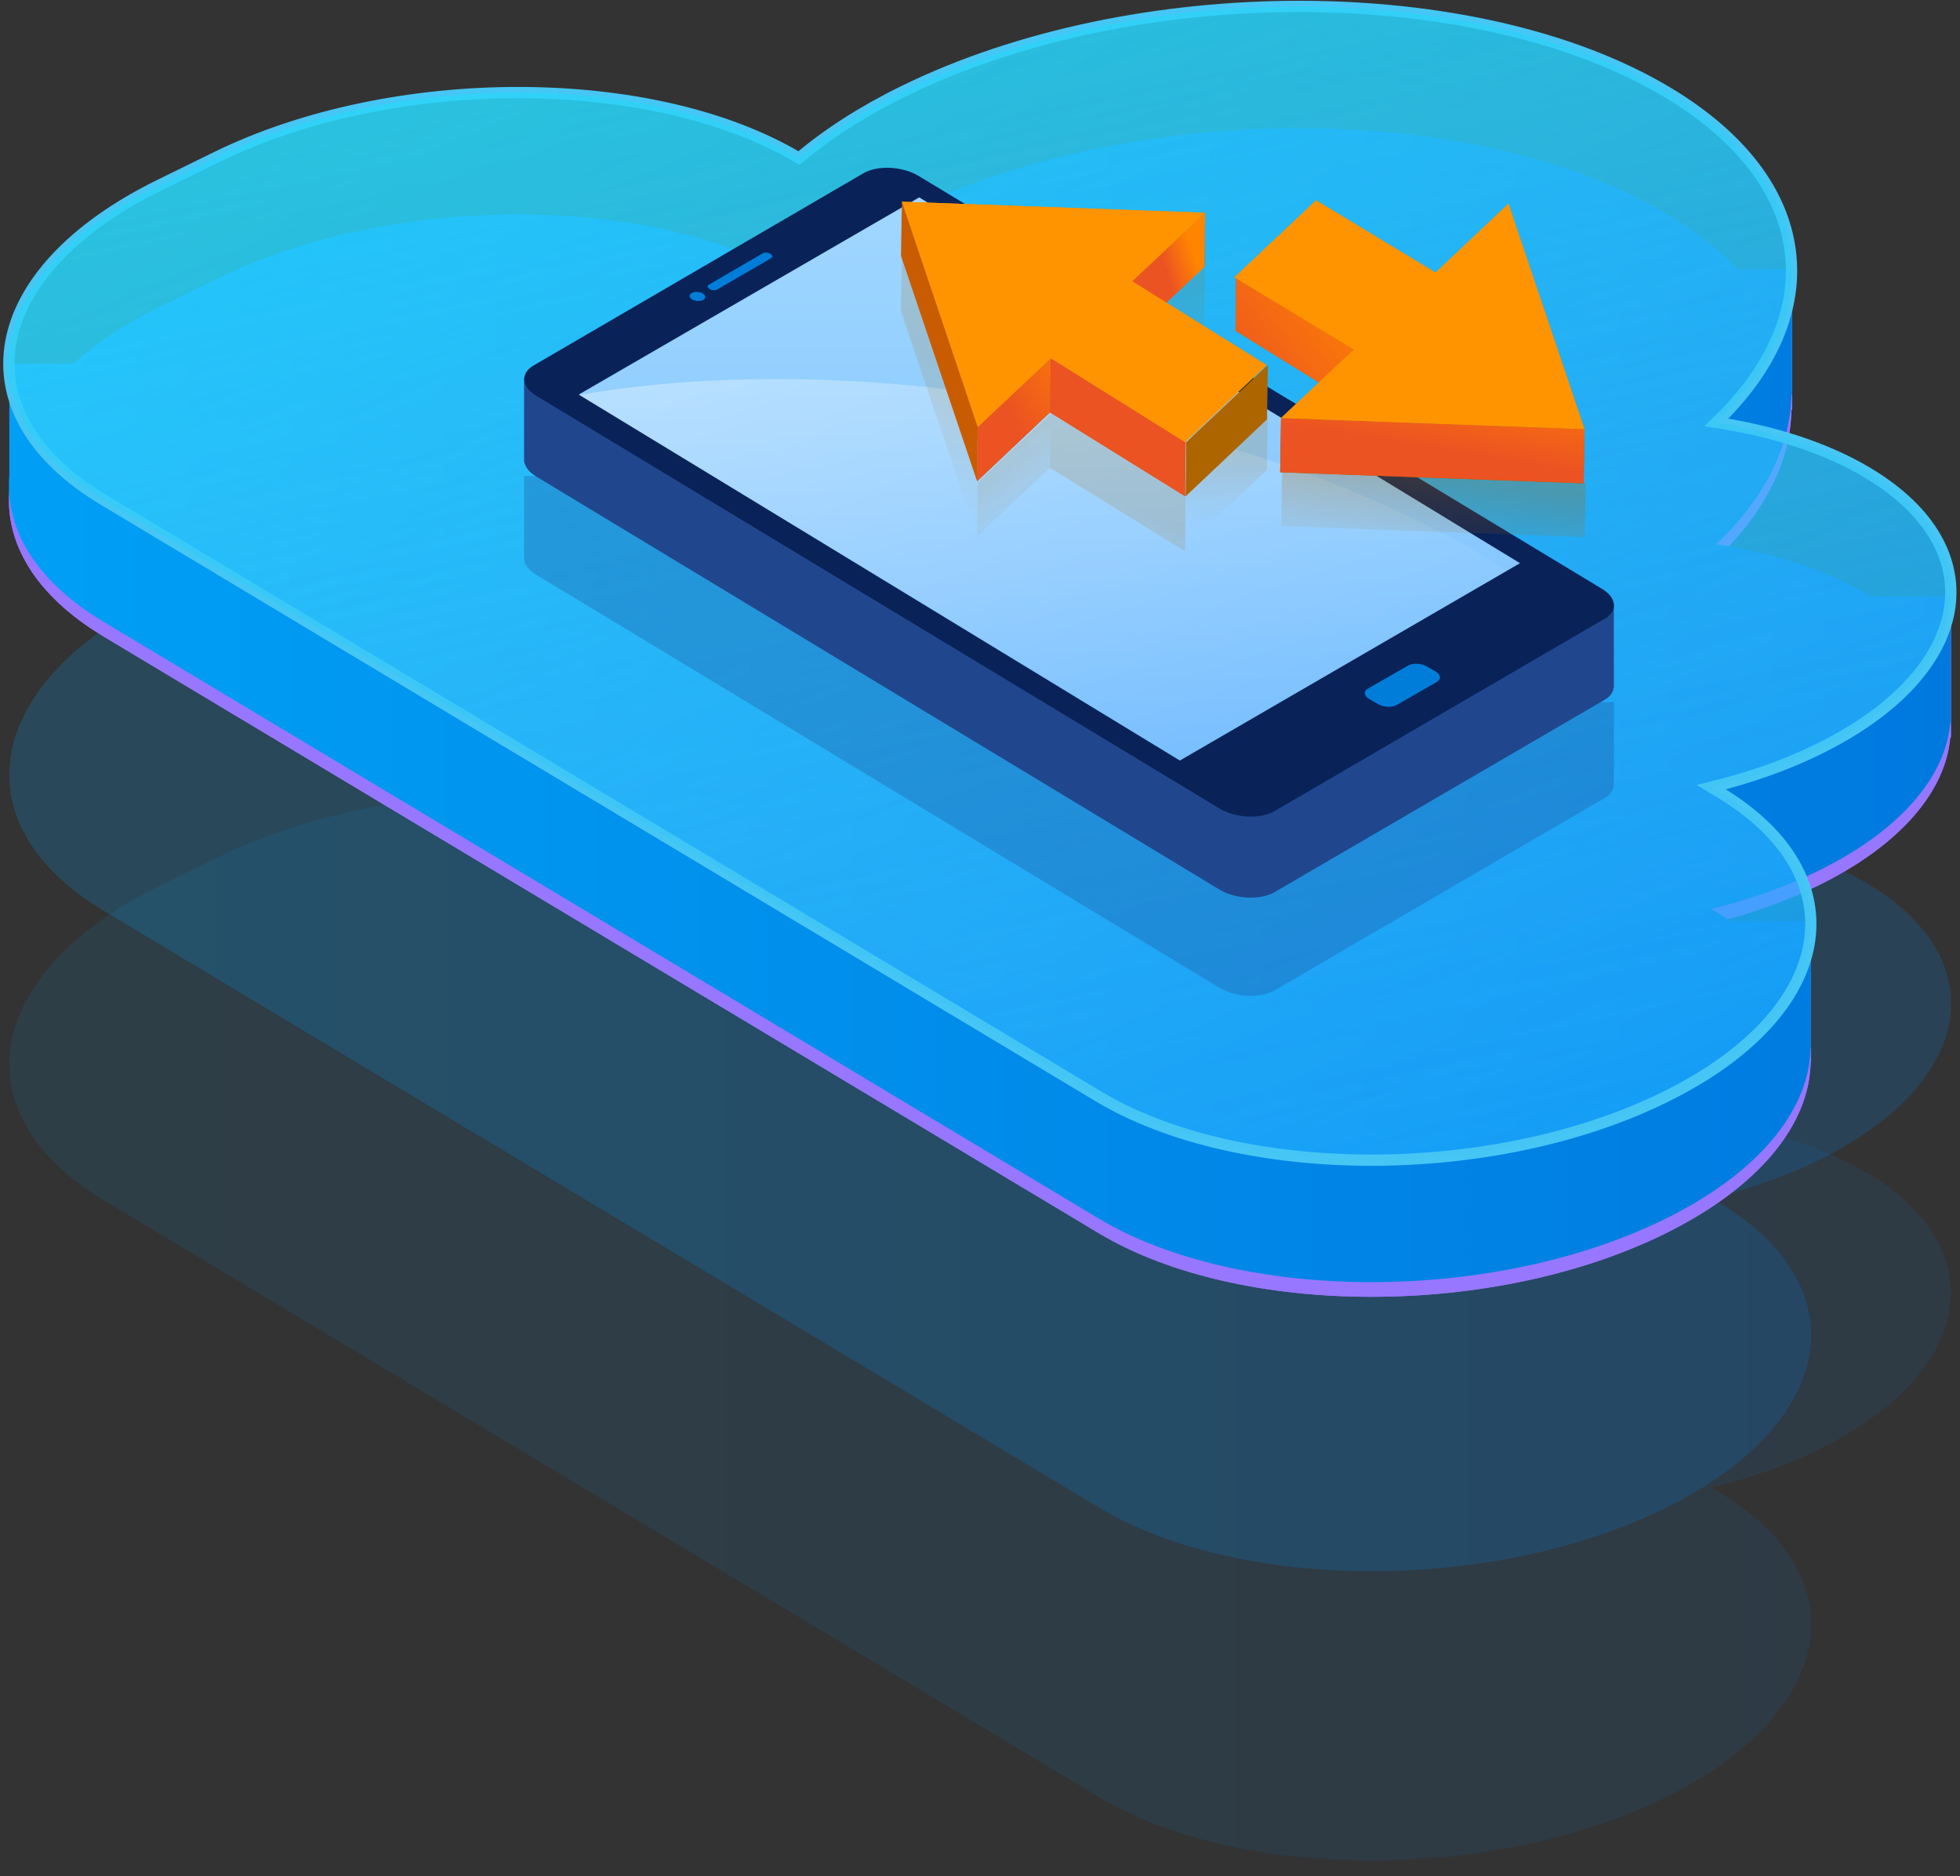 <svg width="187" height="179" viewBox="0 0 187 179" fill="none" xmlns="http://www.w3.org/2000/svg">
<rect x="0" y="0" width="187" height="179" fill="#333333" stroke="none"/>
<path d="M164.049 142.396L163.294 141.944C166.929 141.06 170.391 139.854 173.54 138.302C188.306 131.052 190.409 119.266 178.254 111.972C174.274 109.581 169.248 107.976 163.779 107.146C174.533 96.858 173.379 84.199 159.141 75.667C140.956 64.764 108.319 64.71 86.24 75.548C82.303 77.477 78.981 79.631 76.263 81.926C62.382 73.62 37.499 73.587 20.663 81.85L15.281 84.49C-1.567 92.764 -3.972 106.209 9.909 114.526L46.754 136.622L68.196 149.474L104.846 171.451C118.306 179.521 142.477 179.564 158.818 171.538C175.18 163.522 177.509 150.465 164.049 142.396Z" fill="url(#paint0_linear_6037_7)" fill-opacity="0.1"/>
<path d="M164.049 114.778L163.294 114.326C166.929 113.442 170.391 112.236 173.54 110.685C188.306 103.434 190.409 91.648 178.254 84.355C174.274 81.963 169.248 80.358 163.779 79.528C174.533 69.24 173.379 56.581 159.141 48.049C140.956 37.147 108.319 37.093 86.24 47.931C82.303 49.859 78.981 52.014 76.263 54.308C62.382 46.002 37.499 45.97 20.663 54.233L15.281 56.872C-1.567 65.146 -3.972 78.591 9.909 86.908L46.754 109.004L68.196 121.856L104.846 143.834C118.306 151.903 142.477 151.946 158.818 143.92C175.18 135.905 177.509 122.848 164.049 114.778Z" fill="url(#paint1_linear_6037_7)" fill-opacity="0.2"/>
<path opacity="0.65" d="M164.019 75.56L163.264 75.107C166.899 74.224 170.361 73.017 173.511 71.466C188.278 64.215 190.381 52.428 178.225 45.134C174.245 42.742 169.218 41.137 163.749 40.307C174.503 30.018 173.349 17.358 159.111 8.825C140.925 -2.078 108.285 -2.132 86.205 8.707C82.267 10.635 78.945 12.79 76.227 15.085C62.345 6.778 37.46 6.746 20.622 15.01L15.24 17.649C-1.609 25.924 -4.014 39.37 9.868 47.687L46.715 69.785L68.159 82.638L104.811 104.617C118.273 112.687 142.446 112.73 158.787 104.703C175.151 96.688 177.481 83.629 164.019 75.56Z" fill="url(#paint2_linear_6037_7)"/>
<path d="M186.154 58.311H178.453C178.377 58.257 178.302 58.214 178.216 58.16C174.235 55.768 169.209 54.163 163.74 53.333C168.421 48.862 170.838 43.938 170.913 39.101H170.978V27.044H165.757C163.999 25.191 161.788 23.446 159.113 21.852C140.926 10.948 108.286 10.894 86.206 21.733C82.269 23.662 78.947 25.816 76.228 28.111C62.346 19.804 37.462 19.772 20.624 28.036L15.241 30.675C11.919 32.302 9.168 34.134 6.989 36.095H0.895V46.729C0.453 51.814 3.376 56.824 9.87 60.724L46.716 82.822L68.16 95.675L104.813 117.654C118.275 125.724 142.447 125.767 158.789 117.74C167.904 113.269 172.66 107.225 172.747 101.353H172.779V89.286H165.121C164.765 89.049 164.387 88.812 163.999 88.575L163.244 88.123C166.879 87.239 170.341 86.032 173.491 84.481C181.376 80.613 185.647 75.442 186.068 70.356H186.133V58.311H186.154Z" fill="#9777FF"/>
<path d="M186.154 58.311H178.453C178.377 58.257 178.302 58.214 178.216 58.16C174.235 55.768 169.209 54.163 163.74 53.333C168.421 48.862 170.838 43.938 170.913 39.101H170.978V27.044H165.757C163.999 25.191 161.788 23.446 159.113 21.852C140.926 10.948 108.286 10.894 86.206 21.733C82.269 23.662 78.947 25.816 76.228 28.111C62.346 19.804 37.462 19.772 20.624 28.036L15.241 30.675C11.919 32.302 9.168 34.134 6.989 36.095H0.895V46.729C0.453 51.814 3.376 56.824 9.87 60.724L46.716 82.822L68.16 95.675L104.813 117.654C118.275 125.724 142.447 125.767 158.789 117.74C167.904 113.269 172.66 107.225 172.747 101.353H172.779V89.286H165.121C164.765 89.049 164.387 88.812 163.999 88.575L163.244 88.123C166.879 87.239 170.341 86.032 173.491 84.481C181.376 80.613 185.647 75.442 186.068 70.356H186.133V58.311H186.154Z" fill="#9777FF"/>
<path d="M186.154 56.911H178.453C178.377 56.858 178.302 56.815 178.216 56.761C174.235 54.369 169.209 52.764 163.74 51.934C168.421 47.463 170.838 42.539 170.913 37.701H170.978V25.645H165.757C163.999 23.792 161.788 22.047 159.113 20.452C140.926 9.549 108.286 9.495 86.206 20.334C82.269 22.262 78.947 24.417 76.228 26.712C62.346 18.405 37.462 18.373 20.624 26.637L15.241 29.276C11.919 30.903 9.168 32.735 6.989 34.695H0.895V45.329C0.453 50.415 3.376 55.425 9.87 59.325L46.716 81.422L68.16 94.276L104.813 116.255C118.275 124.325 142.447 124.368 158.789 116.341C167.904 111.87 172.66 105.826 172.747 99.954H172.779V87.887H165.121C164.765 87.65 164.387 87.413 163.999 87.176L163.244 86.723C166.879 85.84 170.341 84.633 173.491 83.082C181.376 79.214 185.647 74.042 186.068 68.957H186.133V56.911H186.154Z" fill="url(#paint3_linear_6037_7)"/>
<path d="M164.019 75.56L163.264 75.107C166.899 74.224 170.361 73.017 173.511 71.466C188.278 64.215 190.381 52.428 178.225 45.134C174.245 42.742 169.218 41.137 163.749 40.307C174.503 30.018 173.349 17.358 159.111 8.825C140.925 -2.078 108.285 -2.132 86.205 8.707C82.267 10.635 78.945 12.79 76.227 15.085C62.345 6.778 37.46 6.746 20.622 15.01L15.24 17.649C-1.609 25.924 -4.014 39.37 9.868 47.687L46.715 69.785L68.159 82.638L104.811 104.617C118.273 112.687 142.446 112.73 158.787 104.703C175.151 96.688 177.481 83.629 164.019 75.56Z" fill="url(#paint4_linear_6037_7)" fill-opacity="0.73" stroke="#46C6F4" stroke-width="1.076" stroke-miterlimit="10"/>
<path d="M164.019 75.56L163.264 75.107C166.899 74.224 170.361 73.017 173.511 71.466C188.278 64.215 190.381 52.428 178.225 45.134C174.245 42.742 169.218 41.137 163.749 40.307C174.503 30.018 173.349 17.358 159.111 8.825C140.925 -2.078 108.285 -2.132 86.205 8.707C82.267 10.635 78.945 12.79 76.227 15.085C62.345 6.778 37.46 6.746 20.622 15.01L15.24 17.649C-1.609 25.924 -4.014 39.37 9.868 47.687L46.715 69.785L68.159 82.638L104.811 104.617C118.273 112.687 142.446 112.73 158.787 104.703C175.151 96.688 177.481 83.629 164.019 75.56Z" fill="url(#paint5_linear_6037_7)" fill-opacity="0.66"/>
<g clip-path="url(#clip0_6037_7)">
<path opacity="0.28" d="M154 66.993H152.026V67.258L87.507 28.274C85.991 27.409 83.68 27.313 82.356 28.082L51.974 45.784V45.424H50V53.35C50.072 53.903 50.481 54.455 51.252 54.888L116.444 94.304C117.961 95.168 120.272 95.264 121.596 94.496L153.085 76.145C153.639 75.833 153.928 75.4 153.952 74.968H153.976V66.993H154Z" fill="#20478E"/>
<path d="M154 57.626H152.026V57.89L87.507 18.907C85.991 18.042 83.68 17.946 82.356 18.714L51.974 36.417V36.056H50V43.983C50.072 44.535 50.481 45.088 51.252 45.52L116.444 84.936C117.961 85.801 120.272 85.897 121.596 85.128L153.085 66.777C153.639 66.465 153.928 66.033 153.952 65.6H153.976V57.626H154Z" fill="#20478E"/>
<path d="M153.087 59.044L121.598 77.394C120.274 78.163 117.987 78.067 116.446 77.202L51.278 37.834C49.761 36.97 49.592 35.649 50.892 34.88L82.381 16.529C83.705 15.761 85.992 15.857 87.533 16.721L152.726 56.113C154.242 56.954 154.411 58.299 153.087 59.044Z" fill="#092359"/>
<path d="M145.02 53.735L112.568 72.566L55.224 37.642L87.7 18.834L145.02 53.735Z" fill="url(#paint6_linear_6037_7)"/>
<path d="M112.633 72.504L55.254 37.69C83.337 32.756 121.59 40.203 143.795 54.445L112.633 72.504Z" fill="url(#paint7_linear_6037_7)" fill-opacity="0.42"/>
<g opacity="0.93">
<path opacity="0.18" d="M114.973 25.585L114.917 30.759L107.936 37.323L108.019 32.121L114.973 25.585Z" fill="url(#paint8_linear_6037_7)"/>
<path opacity="0.18" d="M93.278 46.029L93.222 51.203L85.963 29.702L86.046 24.529L93.278 46.029Z" fill="url(#paint9_linear_6037_7)"/>
<path opacity="0.18" d="M100.259 39.465L100.175 44.638L93.222 51.202L93.277 46.029L100.259 39.465Z" fill="url(#paint10_linear_6037_7)"/>
<path opacity="0.18" d="M113.123 47.433L113.067 52.606L100.177 44.638L100.26 39.465L113.123 47.433Z" fill="url(#paint11_linear_6037_7)"/>
<path opacity="0.18" d="M120.967 39.66L120.883 44.833L113.123 52.176L113.179 47.003L120.967 39.66Z" fill="url(#paint12_linear_6037_7)"/>
</g>
<path d="M114.973 20.302L114.917 25.475L107.936 32.039L108.019 26.838L114.973 20.302Z" fill="#AD6500"/>
<path d="M114.973 20.302L114.917 25.475L107.936 32.039L108.019 26.838L114.973 20.302Z" fill="url(#paint13_linear_6037_7)"/>
<path d="M100.259 34.18L100.175 39.354L93.222 45.918L93.277 40.745L100.259 34.18Z" fill="#AD6500"/>
<path d="M100.259 34.18L100.175 39.354L93.222 45.918L93.277 40.745L100.259 34.18Z" fill="url(#paint14_linear_6037_7)"/>
<path d="M113.123 42.182L113.067 47.356L100.177 39.354L100.26 34.18L113.123 42.182Z" fill="#C95B00"/>
<path d="M113.123 42.182L113.067 47.356L100.177 39.354L100.26 34.18L113.123 42.182Z" fill="url(#paint15_linear_6037_7)"/>
<path d="M120.967 34.84L120.883 40.013L113.123 47.356L113.179 42.182L120.967 34.84Z" fill="#AD6500"/>
<path d="M114.973 20.301L108.019 26.837L120.849 34.84L113.061 42.183L100.259 34.18L93.278 40.744L86.046 19.244L114.973 20.301Z" fill="#E98700"/>
<path d="M114.973 20.301L108.019 26.837L120.849 34.84L113.061 42.183L100.259 34.18L93.278 40.744L86.046 19.244L114.973 20.301Z" fill="#FF9400"/>
<path d="M93.278 40.744L93.222 45.918L85.963 24.417L86.046 19.244L93.278 40.744Z" fill="#C95B00"/>
<path opacity="0.18" d="M128.706 38.241L128.623 43.415L117.812 36.74L117.867 31.566L128.706 38.241Z" fill="url(#paint16_linear_6037_7)"/>
<path d="M129.173 33.35L129.089 38.523L117.874 31.552L117.93 26.379L129.173 33.35Z" fill="#C95B00"/>
<path d="M129.173 33.35L129.089 38.523L117.874 31.552L117.93 26.379L129.173 33.35Z" fill="url(#paint17_linear_6037_7)"/>
<path d="M151.174 40.943L151.09 46.117L122.136 45.06L122.219 39.886L151.174 40.943Z" fill="#B25109"/>
<path d="M151.174 40.943L151.09 46.117L122.136 45.06L122.219 39.886L151.174 40.943Z" fill="url(#paint18_linear_6037_7)"/>
<path d="M143.914 19.444L151.173 40.944L122.219 39.887L129.172 33.351L117.773 26.458L125.561 19.115L136.96 26.008L143.914 19.444Z" fill="#E98700"/>
<path d="M143.914 19.444L151.173 40.944L122.219 39.887L129.172 33.351L117.773 26.458L125.561 19.115L136.96 26.008L143.914 19.444Z" fill="#FF9400"/>
<path opacity="0.28" d="M151.278 46.077L151.195 51.251L122.24 50.194L122.324 45.02L151.278 46.077Z" fill="url(#paint19_linear_6037_7)"/>
<path d="M137.076 65.072L133.272 67.257C132.815 67.522 132.02 67.498 131.49 67.185L130.648 66.705C130.118 66.393 130.07 65.936 130.527 65.696L134.331 63.51C134.789 63.246 135.583 63.27 136.113 63.582L136.955 64.063C137.461 64.351 137.533 64.807 137.076 65.072Z" fill="#007DD9"/>
<path d="M73.593 24.623L68.417 27.625C68.248 27.721 67.935 27.721 67.743 27.601L67.671 27.553C67.478 27.433 67.454 27.265 67.623 27.169L72.774 24.167C72.943 24.07 73.256 24.07 73.448 24.191L73.521 24.239C73.737 24.359 73.761 24.527 73.593 24.623Z" fill="#007DD9"/>
<path d="M67.29 28.349C67.31 28.111 66.994 27.89 66.583 27.855C66.172 27.821 65.823 27.986 65.803 28.224C65.783 28.462 66.1 28.683 66.51 28.717C66.921 28.752 67.27 28.587 67.29 28.349Z" fill="#007DD9"/>
</g>
<defs>
<linearGradient id="paint0_linear_6037_7" x1="0.9" y1="122.484" x2="186.157" y2="122.484" gradientUnits="userSpaceOnUse">
<stop stop-color="#009FF5"/>
<stop offset="1" stop-color="#0079DF"/>
</linearGradient>
<linearGradient id="paint1_linear_6037_7" x1="11.087" y1="94.866" x2="196.343" y2="94.866" gradientUnits="userSpaceOnUse">
<stop stop-color="#009FF5"/>
<stop offset="1" stop-color="#0079DF"/>
</linearGradient>
<linearGradient id="paint2_linear_6037_7" x1="44.76" y1="-26.456" x2="146.24" y2="112.33" gradientUnits="userSpaceOnUse">
<stop stop-color="#00C2FA"/>
<stop offset="1" stop-color="#008BC1"/>
</linearGradient>
<linearGradient id="paint3_linear_6037_7" x1="0.864" y1="67.278" x2="186.157" y2="67.278" gradientUnits="userSpaceOnUse">
<stop stop-color="#009FF5"/>
<stop offset="1" stop-color="#0079DF"/>
</linearGradient>
<linearGradient id="paint4_linear_6037_7" x1="70.718" y1="-8.73" x2="125.142" y2="121.754" gradientUnits="userSpaceOnUse">
<stop stop-color="#7CE2FF" stop-opacity="0.54"/>
<stop offset="1" stop-color="#1AA7FD"/>
</linearGradient>
<linearGradient id="paint5_linear_6037_7" x1="70.718" y1="-8.73" x2="99.868" y2="127.744" gradientUnits="userSpaceOnUse">
<stop stop-color="#00F0FF" stop-opacity="0.54"/>
<stop offset="1" stop-color="#1AA7FD" stop-opacity="0"/>
</linearGradient>
<linearGradient id="paint6_linear_6037_7" x1="100.122" y1="18.834" x2="100.122" y2="72.566" gradientUnits="userSpaceOnUse">
<stop stop-color="#A0D7FF"/>
<stop offset="1" stop-color="#79BFFF"/>
</linearGradient>
<linearGradient id="paint7_linear_6037_7" x1="89.122" y1="14.511" x2="107.751" y2="72.622" gradientUnits="userSpaceOnUse">
<stop stop-color="white"/>
<stop offset="1" stop-color="white" stop-opacity="0"/>
</linearGradient>
<linearGradient id="paint8_linear_6037_7" x1="111.454" y1="25.585" x2="111.454" y2="37.323" gradientUnits="userSpaceOnUse">
<stop stop-color="#AD6500"/>
<stop offset="1" stop-color="#AD6500" stop-opacity="0"/>
</linearGradient>
<linearGradient id="paint9_linear_6037_7" x1="89.621" y1="33.543" x2="85.963" y2="48.649" gradientUnits="userSpaceOnUse">
<stop stop-color="#AD6500"/>
<stop offset="1" stop-color="#AD6500" stop-opacity="0"/>
</linearGradient>
<linearGradient id="paint10_linear_6037_7" x1="96.74" y1="42.137" x2="101.198" y2="48.779" gradientUnits="userSpaceOnUse">
<stop stop-color="#AD6500"/>
<stop offset="1" stop-color="#AD6500" stop-opacity="0"/>
</linearGradient>
<linearGradient id="paint11_linear_6037_7" x1="126.592" y1="55.55" x2="122.816" y2="65.317" gradientUnits="userSpaceOnUse">
<stop stop-color="#AD6500"/>
<stop offset="1" stop-color="#AD6500" stop-opacity="0"/>
</linearGradient>
<linearGradient id="paint12_linear_6037_7" x1="117.045" y1="43.203" x2="117.045" y2="49.844" gradientUnits="userSpaceOnUse">
<stop stop-color="#AD6500"/>
<stop offset="1" stop-color="#AD6500" stop-opacity="0"/>
</linearGradient>
<linearGradient id="paint13_linear_6037_7" x1="113.636" y1="23.562" x2="110.795" y2="24.536" gradientUnits="userSpaceOnUse">
<stop stop-color="#FF8500"/>
<stop offset="1" stop-color="#EC5322"/>
</linearGradient>
<linearGradient id="paint14_linear_6037_7" x1="103.728" y1="31.894" x2="95.178" y2="37.233" gradientUnits="userSpaceOnUse">
<stop stop-color="#FF8500"/>
<stop offset="1" stop-color="#EC5322"/>
</linearGradient>
<linearGradient id="paint15_linear_6037_7" x1="138.277" y1="43.744" x2="125.101" y2="54.039" gradientUnits="userSpaceOnUse">
<stop stop-color="#FF8500"/>
<stop offset="1" stop-color="#EC5322"/>
</linearGradient>
<linearGradient id="paint16_linear_6037_7" x1="90.435" y1="-0.287" x2="90.435" y2="34.147" gradientUnits="userSpaceOnUse">
<stop stop-color="#AD6500"/>
<stop offset="1" stop-color="#AD6500" stop-opacity="0"/>
</linearGradient>
<linearGradient id="paint17_linear_6037_7" x1="120.239" y1="13.653" x2="107.063" y2="23.948" gradientUnits="userSpaceOnUse">
<stop stop-color="#FF8500"/>
<stop offset="1" stop-color="#EC5322"/>
</linearGradient>
<linearGradient id="paint18_linear_6037_7" x1="158.012" y1="35.916" x2="156.382" y2="45.956" gradientUnits="userSpaceOnUse">
<stop stop-color="#FF8500"/>
<stop offset="1" stop-color="#EC5322"/>
</linearGradient>
<linearGradient id="paint19_linear_6037_7" x1="137.711" y1="45.762" x2="136.759" y2="54.096" gradientUnits="userSpaceOnUse">
<stop stop-color="#AD6500"/>
<stop offset="1" stop-color="#AD6500" stop-opacity="0"/>
</linearGradient>
<clipPath id="clip0_6037_7">
<rect width="104" height="79" fill="white" transform="translate(50 16)"/>
</clipPath>
</defs>
</svg>
